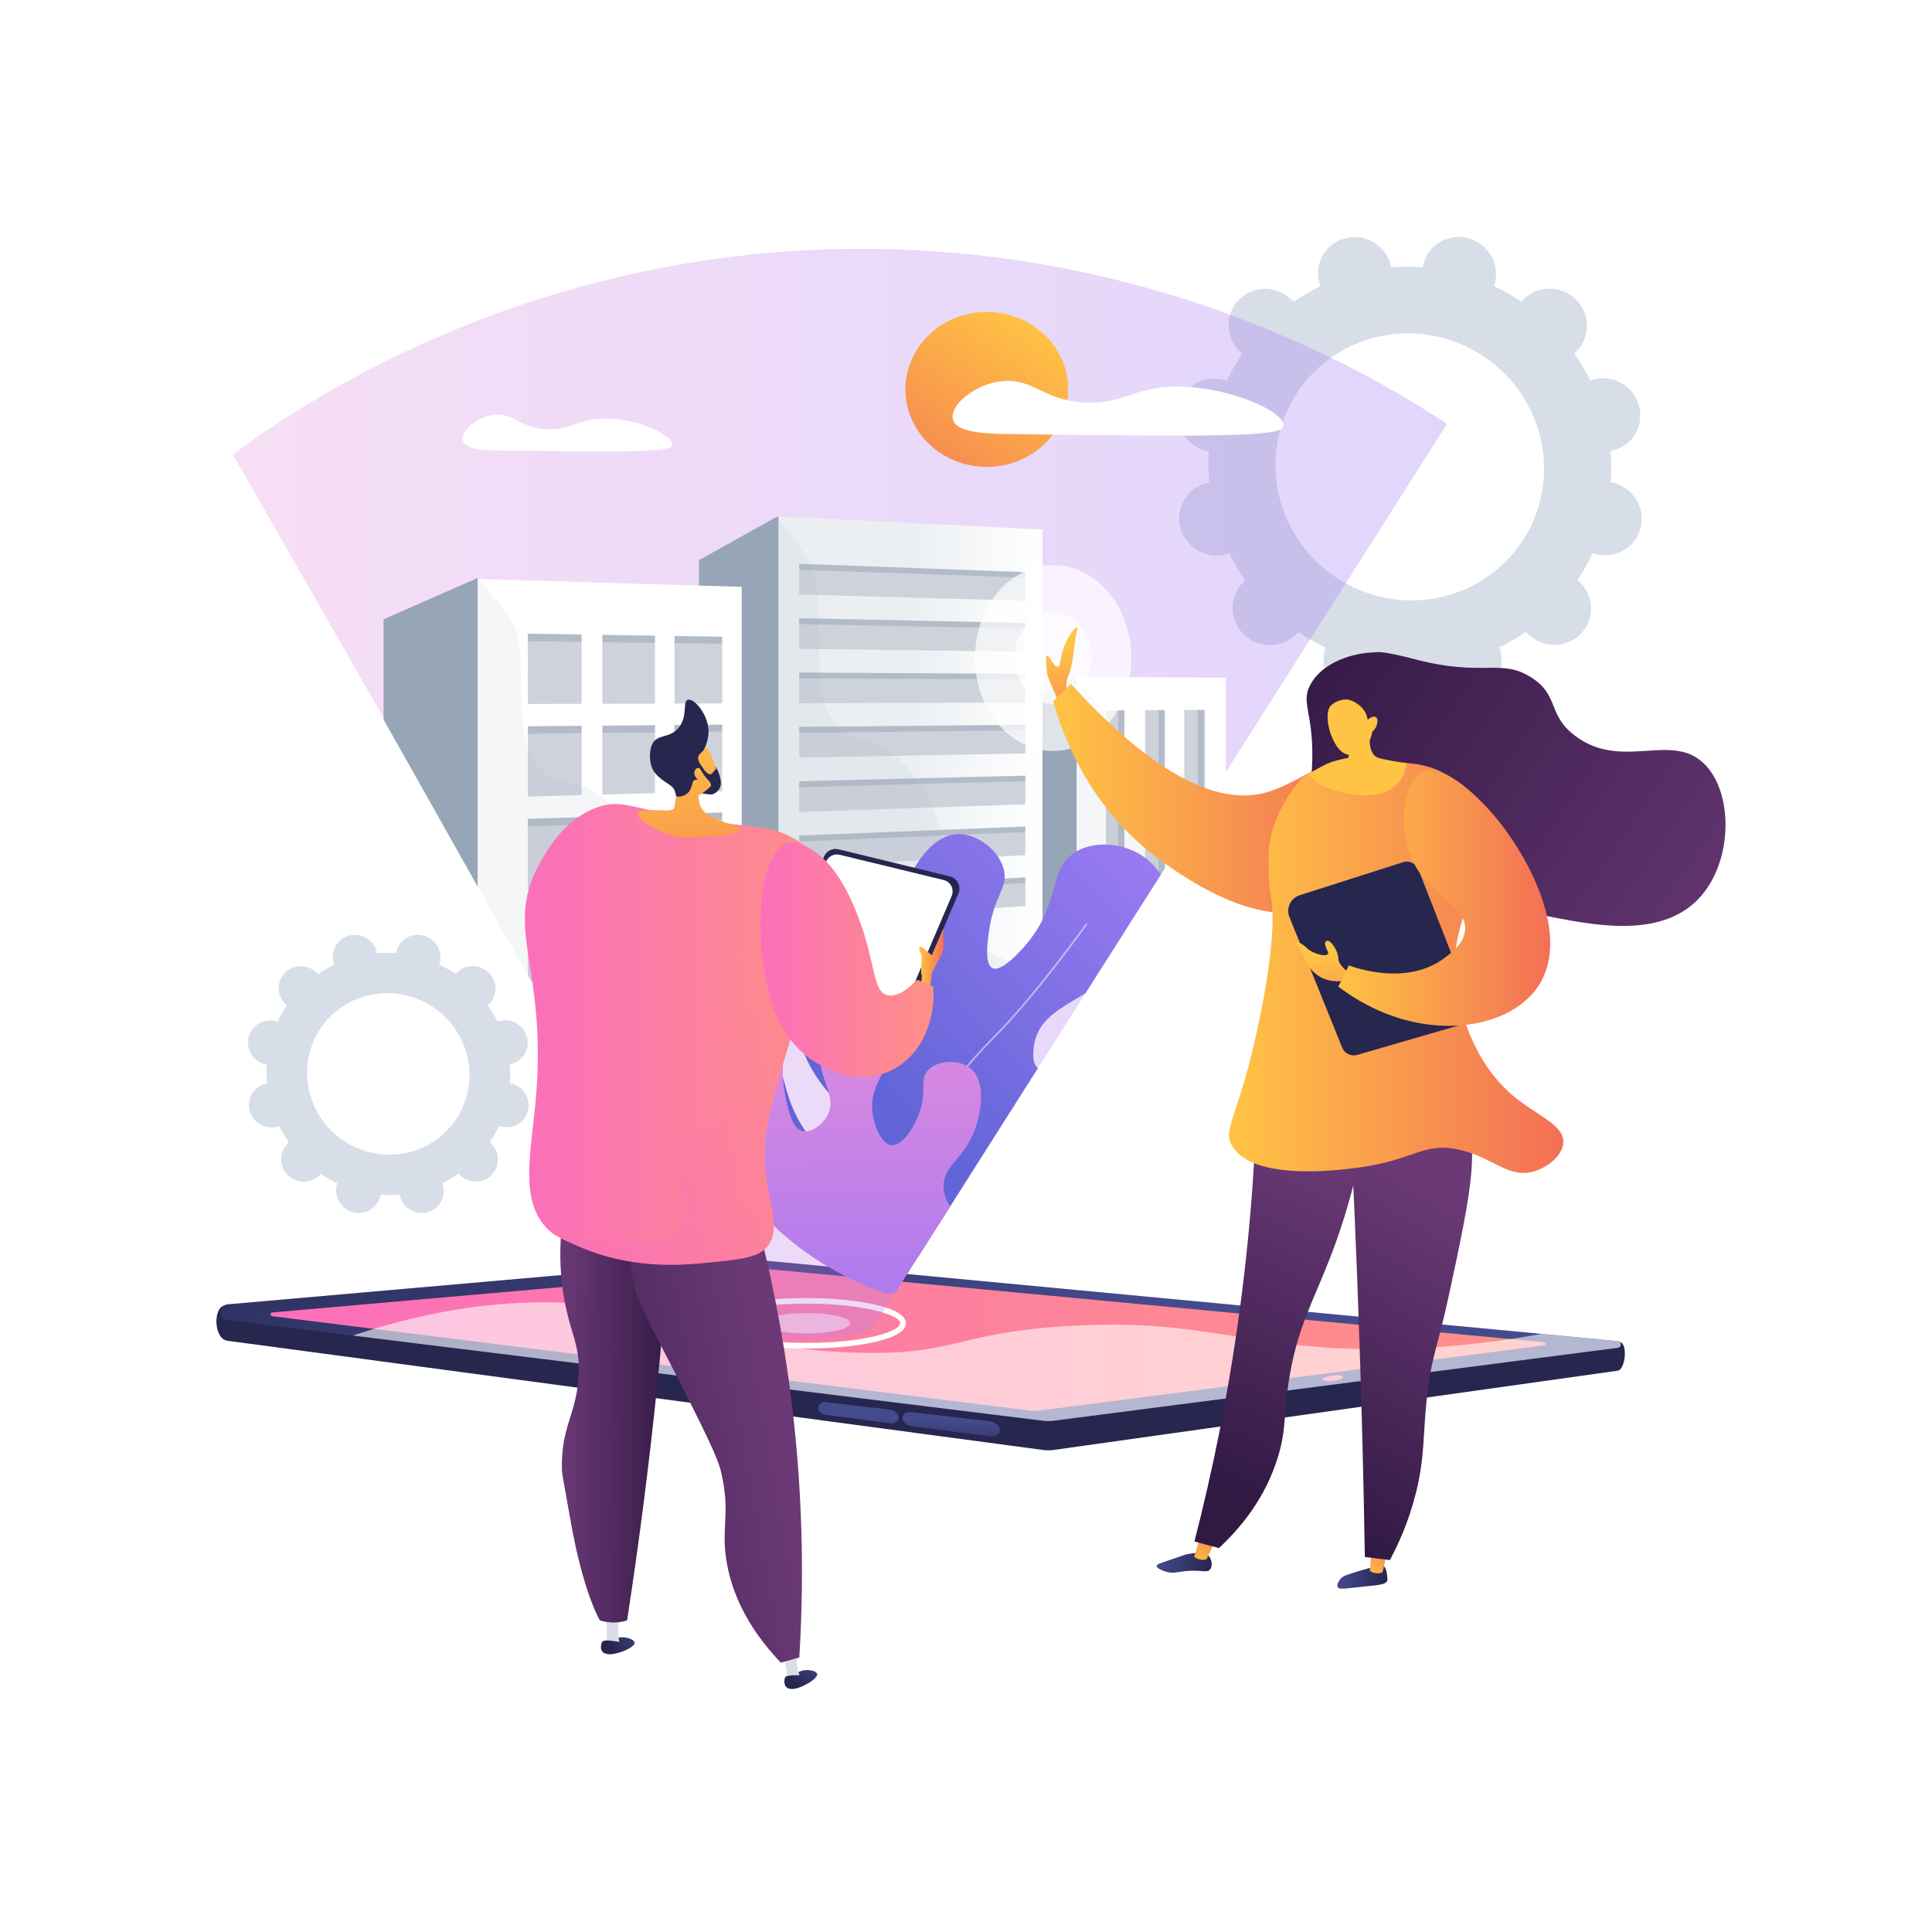 <svg xmlns="http://www.w3.org/2000/svg" xmlns:xlink="http://www.w3.org/1999/xlink" x="0px" y="0px" viewBox="0 0 3710 3710" style="enable-background:new 0 0 3710 3710;" xml:space="preserve"><g id="Background">	<g>		<g>			<rect style="fill:#FFFFFF;" width="3710" height="3710"></rect>		</g>	</g></g><g id="Illustration">	<g>		<g>			<path style="fill:#D8DEE8;" d="M2731.821,513.258c-20.272-1.576-40.394-1.575-60.221-0.016c-0.38-1.93-0.786-3.862-1.333-5.79    c-10.692-37.651-49.956-59.967-87.702-49.844c-37.745,10.123-59.676,48.852-48.985,86.503c0.558,1.967,1.24,3.868,1.949,5.749    c-18.004,8.633-35.284,18.646-51.696,29.954c-1.32-1.528-2.67-3.04-4.14-4.48c-28.13-27.545-73.101-27.507-100.443,0.085    c-27.343,27.592-26.703,72.29,1.426,99.836c1.442,1.412,2.953,2.701,4.479,3.968c-11.036,16.325-20.836,33.662-29.312,51.897    c-1.887-0.671-3.793-1.315-5.762-1.836c-38.034-10.06-76.659,12.323-86.273,49.991c-9.615,37.668,13.424,76.359,51.457,86.418    c1.97,0.521,3.942,0.902,5.912,1.251c-1.316,20.129-1.046,40.129,0.788,59.858c-1.938,0.35-3.875,0.728-5.81,1.246    c-37.743,10.123-59.676,48.852-48.985,86.503c10.691,37.65,49.956,59.967,87.699,49.843c1.973-0.528,3.875-1.18,5.759-1.861    c8.929,18.01,19.236,35.319,30.834,51.782c-1.52,1.291-3.024,2.614-4.452,4.055c-27.342,27.593-26.706,72.29,1.426,99.835    c28.132,27.546,73.1,27.507,100.445-0.084c1.399-1.413,2.677-2.899,3.932-4.397c16.574,11.186,34.151,21.157,52.612,29.825    c-0.649,1.868-1.272,3.753-1.77,5.704c-9.614,37.668,13.424,76.359,51.458,86.417c38.033,10.059,76.659-12.322,86.273-49.991    c0.499-1.952,0.856-3.907,1.182-5.859c20.271,1.576,40.393,1.575,60.221,0.017c0.38,1.93,0.786,3.861,1.334,5.79    c10.69,37.651,49.953,59.967,87.7,49.844c37.746-10.123,59.678-48.852,48.988-86.503c-0.56-1.968-1.242-3.868-1.953-5.75    c18.005-8.634,35.285-18.646,51.697-29.954c1.32,1.528,2.67,3.039,4.14,4.48c28.129,27.544,73.1,27.507,100.443-0.085    c27.343-27.593,26.704-72.291-1.426-99.836c-1.443-1.411-2.953-2.701-4.478-3.968c11.036-16.325,20.835-33.661,29.311-51.897    c1.887,0.671,3.793,1.315,5.763,1.836c38.033,10.059,76.659-12.323,86.273-49.992c9.615-37.668-13.424-76.359-51.457-86.418    c-1.97-0.52-3.942-0.903-5.912-1.252c1.316-20.129,1.047-40.129-0.788-59.857c1.938-0.351,3.875-0.729,5.81-1.248    c37.744-10.123,59.677-48.852,48.986-86.503c-10.691-37.651-49.956-59.967-87.7-49.844c-1.973,0.529-3.875,1.181-5.759,1.862    c-8.929-18.009-19.236-35.319-30.834-51.781c1.52-1.293,3.024-2.614,4.454-4.056c27.343-27.593,26.704-72.291-1.428-99.837    c-28.131-27.545-73.1-27.507-100.443,0.085c-1.401,1.413-2.679,2.898-3.934,4.397c-16.575-11.186-34.152-21.158-52.613-29.826    c0.649-1.867,1.271-3.751,1.77-5.703c9.615-37.669-13.424-76.359-51.457-86.418c-38.033-10.059-76.659,12.323-86.274,49.991    C2732.504,509.35,2732.147,511.306,2731.821,513.258z M2770.399,648.905c138.09,36.522,221.736,176.998,186.829,313.764    s-175.148,218.029-313.239,181.508c-138.091-36.522-221.737-176.998-186.83-313.764    C2492.068,693.647,2632.308,612.383,2770.399,648.905z"></path>		</g>		<g>			<path style="fill:#D8DEE8;" d="M760.542,1830.396c-12.261-0.953-24.431-0.952-36.423-0.01c-0.23-1.168-0.476-2.336-0.806-3.502    c-6.467-22.772-30.214-36.269-53.044-30.147c-22.829,6.122-36.093,29.546-29.627,52.318c0.337,1.19,0.75,2.34,1.179,3.477    c-10.889,5.221-21.341,11.277-31.267,18.117c-0.798-0.924-1.615-1.839-2.504-2.709c-17.013-16.66-44.212-16.637-60.75,0.051    c-16.538,16.688-16.151,43.723,0.862,60.382c0.872,0.854,1.786,1.634,2.709,2.4c-6.675,9.873-12.602,20.359-17.728,31.388    c-1.142-0.406-2.294-0.795-3.485-1.11c-23.004-6.084-46.365,7.453-52.18,30.236c-5.815,22.783,8.119,46.183,31.122,52.267    c1.191,0.315,2.384,0.546,3.575,0.757c-0.796,12.174-0.633,24.271,0.477,36.203c-1.172,0.211-2.344,0.44-3.514,0.754    c-22.828,6.123-36.093,29.546-29.627,52.318c6.466,22.772,30.214,36.27,53.042,30.146c1.193-0.319,2.344-0.713,3.483-1.125    c5.4,10.893,11.634,21.362,18.649,31.319c-0.919,0.781-1.829,1.581-2.693,2.453c-16.537,16.688-16.152,43.722,0.862,60.382    c17.014,16.66,44.212,16.637,60.751-0.051c0.846-0.855,1.619-1.754,2.378-2.659c10.024,6.766,20.655,12.796,31.821,18.039    c-0.392,1.129-0.769,2.27-1.07,3.45c-5.815,22.782,8.119,46.183,31.122,52.267c23.003,6.083,46.365-7.453,52.18-30.236    c0.302-1.18,0.518-2.363,0.715-3.544c12.261,0.954,24.43,0.952,36.423,0.01c0.23,1.167,0.476,2.335,0.807,3.502    c6.466,22.772,30.212,36.269,53.042,30.147c22.829-6.122,36.094-29.546,29.629-52.318c-0.339-1.19-0.751-2.34-1.181-3.478    c10.89-5.222,21.341-11.278,31.267-18.117c0.798,0.924,1.615,1.838,2.504,2.71c17.013,16.659,44.212,16.637,60.75-0.052    c16.538-16.689,16.151-43.723-0.862-60.383c-0.873-0.854-1.786-1.633-2.709-2.4c6.675-9.873,12.602-20.359,17.728-31.388    c1.141,0.406,2.294,0.795,3.486,1.11c23.003,6.084,46.365-7.453,52.18-30.236c5.815-22.782-8.119-46.183-31.122-52.267    c-1.192-0.315-2.384-0.546-3.576-0.757c0.796-12.174,0.633-24.271-0.477-36.203c1.172-0.212,2.344-0.441,3.514-0.755    c22.828-6.122,36.094-29.546,29.628-52.318c-6.466-22.772-30.215-36.269-53.042-30.147c-1.193,0.32-2.344,0.714-3.483,1.126    c-5.4-10.892-11.634-21.361-18.649-31.318c0.919-0.782,1.829-1.581,2.694-2.453c16.537-16.688,16.151-43.723-0.864-60.383    c-17.014-16.66-44.212-16.637-60.75,0.052c-0.847,0.855-1.62,1.753-2.379,2.659c-10.025-6.766-20.656-12.797-31.821-18.039    c0.393-1.129,0.769-2.269,1.07-3.449c5.815-22.783-8.119-46.184-31.122-52.267c-23.003-6.084-46.365,7.453-52.18,30.235    C760.955,1828.033,760.739,1829.215,760.542,1830.396z M783.875,1912.438c83.52,22.089,134.11,107.052,112.998,189.77    c-21.113,82.718-105.933,131.868-189.453,109.779c-83.52-22.089-134.11-107.052-112.998-189.77    C615.535,1939.499,700.355,1890.349,783.875,1912.438z"></path>		</g>		<g>			<g>									<linearGradient id="SVGID_1_" gradientUnits="userSpaceOnUse" x1="2511.821" y1="2322.156" x2="2514.359" y2="2487.102" gradientTransform="matrix(-1 0 0 1 4283.502 0)">					<stop offset="0" style="stop-color:#444B8C"></stop>					<stop offset="0.996" style="stop-color:#26264F"></stop>				</linearGradient>				<path style="fill:url(#SVGID_1_);" d="M3109.868,2577.101l-1674.192-115.615c-2.014-0.19-4.04-0.197-6.055-0.02l-997.046,45.169     c-23.85,2.168-22.766,64.618,4.305,68.026l1566.612,209.771c6.413,0.792,12.9,0.773,19.308-0.055l1083.984-152.314     C3121.251,2629.544,3126.536,2578.321,3109.868,2577.101z"></path>									<linearGradient id="SVGID_00000040562368744008418300000008681589219993646467_" gradientUnits="userSpaceOnUse" x1="2483.184" y1="2649.486" x2="2746.604" y2="1851.909" gradientTransform="matrix(-1 0 0 1 4283.502 0)">					<stop offset="0" style="stop-color:#444B8C"></stop>					<stop offset="0.996" style="stop-color:#26264F"></stop>				</linearGradient>				<path style="fill:url(#SVGID_00000040562368744008418300000008681589219993646467_);" d="M3106.563,2575.257l-1670.886-157.675     c-2.014-0.19-4.04-0.197-6.055-0.02l-992.207,87.11c-18.219,1.6-18.684,28.068-0.534,30.307l1566.612,193.326     c6.413,0.792,12.9,0.773,19.308-0.055l1083.984-140.091C3114.464,2587.168,3114.271,2575.985,3106.563,2575.257z"></path>									<linearGradient id="SVGID_00000069368067013774671030000005887393791973114013_" gradientUnits="userSpaceOnUse" x1="1315.453" y1="2573.173" x2="3763.804" y2="2573.173" gradientTransform="matrix(-1 0 0 1 4283.502 0)">					<stop offset="0" style="stop-color:#FF9085"></stop>					<stop offset="1" style="stop-color:#FB6FBB"></stop>				</linearGradient>				<path style="fill:url(#SVGID_00000069368067013774671030000005887393791973114013_);" d="M1986.928,2709.425     c2.318,0,4.658-0.15,6.957-0.448l971.553-125.561c3.541-0.458,3.451-5.614-0.103-5.949L1473.4,2436.969     c-0.333-0.032-0.669-0.048-1-0.048c-0.307,0-0.614,0.013-0.92,0.04l-948.423,83.266c-4.402,0.386-4.514,6.781-0.13,7.322     l1457.352,181.466C1982.477,2709.287,1984.713,2709.425,1986.928,2709.425z"></path>									<linearGradient id="SVGID_00000057829901512079994390000002135507055217534896_" gradientUnits="userSpaceOnUse" x1="2098.372" y1="2373.339" x2="2138.212" y2="2373.339" gradientTransform="matrix(-0.993 0.121 0.121 0.993 4375.789 34.927)">					<stop offset="0" style="stop-color:#FF9085"></stop>					<stop offset="1" style="stop-color:#FB6FBB"></stop>				</linearGradient>				<path style="fill:url(#SVGID_00000057829901512079994390000002135507055217534896_);" d="M2539.648,2649.022     c0.352,2.898,9.491,4.17,20.412,2.842c10.921-1.327,19.489-4.753,19.137-7.65c-0.352-2.898-9.491-4.17-20.413-2.842     C2547.863,2642.699,2539.295,2646.125,2539.648,2649.022z"></path>				<g>											<linearGradient id="SVGID_00000161621229438481481880000006041182916729139330_" gradientUnits="userSpaceOnUse" x1="2456.835" y1="2727.317" x2="2459.545" y2="2797.24" gradientTransform="matrix(-1 0 0 1 4283.502 0)">						<stop offset="0" style="stop-color:#444B8C"></stop>						<stop offset="0.996" style="stop-color:#26264F"></stop>					</linearGradient>					<path style="fill:url(#SVGID_00000161621229438481481880000006041182916729139330_);" d="M1749.578,2738.472l150.385,19.756      c10.987,1.444,19.983-3.927,19.983-12.01l0,0c0-8.083-8.996-15.686-19.983-16.97l-150.385-17.568      c-9.292-1.085-16.755,3.985-16.755,11.317l0,0C1732.823,2730.328,1740.286,2737.252,1749.578,2738.472z"></path>											<linearGradient id="SVGID_00000118385707350152216670000006639908518087660464_" gradientUnits="userSpaceOnUse" x1="2635.37" y1="2720.397" x2="2638.08" y2="2790.32" gradientTransform="matrix(-1 0 0 1 4283.502 0)">						<stop offset="0" style="stop-color:#444B8C"></stop>						<stop offset="0.996" style="stop-color:#26264F"></stop>					</linearGradient>					<path style="fill:url(#SVGID_00000118385707350152216670000006639908518087660464_);" d="M1585.31,2716.892l123.843,16.269      c8.977,1.179,16.321-3.775,16.321-11.076l0,0c0-7.301-7.344-14.078-16.321-15.127l-123.843-14.467      c-7.71-0.901-13.909,3.792-13.909,10.474l0,0C1571.4,2709.648,1577.599,2715.879,1585.31,2716.892z"></path>											<linearGradient id="SVGID_00000066489745861599963790000003038845528503880325_" gradientUnits="userSpaceOnUse" x1="2858.883" y1="2711.734" x2="2861.593" y2="2781.658" gradientTransform="matrix(-1 0 0 1 4283.502 0)">						<stop offset="0" style="stop-color:#444B8C"></stop>						<stop offset="0.996" style="stop-color:#26264F"></stop>					</linearGradient>					<path style="fill:url(#SVGID_00000066489745861599963790000003038845528503880325_);" d="M1377.75,2689.624l94.219,12.378      c6.763,0.888,12.29-3.519,12.29-9.851l0,0c0-6.332-5.526-12.111-12.29-12.901l-94.219-11.007      c-5.923-0.692-10.69,3.503-10.69,9.364l0,0C1367.06,2683.469,1371.827,2688.846,1377.75,2689.624z"></path>				</g>				<path style="opacity:0.6;fill:#FFFFFF;" d="M1203.376,2514.86c145.596,25.921,242.293,78.703,451.23,82.928     c180.992,3.661,182.334-38.045,392.691-51.22c275.587-17.26,347.418,49.677,629.282,43.904     c73.499-1.505,169.703-8.14,283.527-29.034l146.456,13.821c7.708,0.728,7.901,11.91,0.222,12.903l-1083.984,140.091     c-6.408,0.828-12.895,0.847-19.308,0.055l-1326.01-163.635C905.01,2488.807,1079.231,2492.757,1203.376,2514.86z"></path>			</g>			<g>				<g>					<path style="fill:#FFFFFF;" d="M1548.479,2589.51c-49.984,0-97.04-4.527-132.49-12.748      c-38.85-9.009-58.551-21.02-58.551-35.696c0-14.677,19.701-26.687,58.551-35.696c35.45-8.221,82.505-12.748,132.49-12.748      c49.988,0,97.039,4.527,132.493,12.748c38.85,9.009,58.551,21.02,58.551,35.696c0,14.676-19.701,26.687-58.551,35.696      C1645.518,2584.982,1598.467,2589.51,1548.479,2589.51z M1548.479,2503.411c-111.679,0-180.251,21.931-180.251,37.654      c0,15.723,68.572,37.654,180.251,37.654c111.679,0,180.254-21.931,180.254-37.654      C1728.733,2525.342,1660.158,2503.411,1548.479,2503.411z"></path>					<ellipse style="opacity:0.6;fill:#FFFFFF;" cx="1548.48" cy="2541.065" rx="84.385" ry="19.567"></ellipse>											<linearGradient id="SVGID_00000112609313285880191220000011601734897444744587_" gradientUnits="userSpaceOnUse" x1="447.136" y1="1525.091" x2="2778.595" y2="1525.091">						<stop offset="0.004" style="stop-color:#E38DDD"></stop>						<stop offset="1" style="stop-color:#9571F6"></stop>					</linearGradient>					<path style="opacity:0.29;fill:url(#SVGID_00000112609313285880191220000011601734897444744587_);" d="M2778.595,813.93      L1742.199,2446.439l-9.468,14.894l-12.569,19.819l-22.039,34.712l-16.004,25.185c0,16.792-58.907,30.434-132.938,31.281      c-2.387,0.041-4.777,0.041-7.207,0.041c-77.425,0-140.143-14.007-140.143-31.323l-14.664-25.631l-29.37-51.301l-10.012-17.517      l-12.569-21.957l-61.673-107.808l-106.249-185.629l-119.7-209.198l-11.939-20.909l-132.269-231.197l-84.086-146.922      L447.136,872.578c86.139-63.571,287.159-201.208,580.183-295.899c43.531-14.088,89.071-27.205,136.624-38.991      c10.977-2.745,22.08-5.408,33.309-7.992c8.42-1.937,16.883-3.835,25.39-5.65c6.702-1.494,13.49-2.907,20.277-4.32      c0.041,0,0.041,0,0.084,0c101.348-20.907,210.698-35.398,327.38-40.16c14.034-0.605,28.196-1.05,42.482-1.332      c222.807-4.521,421.271,27.608,589.988,74.671c5.698,1.533,11.354,3.148,16.927,4.764c1.633,0.483,3.267,0.928,4.861,1.411      c17.972,5.207,35.612,10.617,52.872,16.145c47.217,15.097,91.753,31.2,133.482,47.749      C2587.045,692.762,2713.111,770.582,2778.595,813.93z"></path>				</g>			</g>		</g>					<linearGradient id="SVGID_00000130639922239258187550000008664336188991366077_" gradientUnits="userSpaceOnUse" x1="1985.637" y1="612.74" x2="1705.034" y2="1030.525">			<stop offset="0" style="stop-color:#FFC444"></stop>			<stop offset="0.996" style="stop-color:#F36F56"></stop>		</linearGradient>					<ellipse style="fill:url(#SVGID_00000130639922239258187550000008664336188991366077_);" cx="1894.964" cy="747.741" rx="156.292" ry="148.799"></ellipse>		<path style="fill:#FFFFFF;" d="M2463.682,820.789c-9.265,19.254-180.565,17.083-523.161,12.74   c-36.043-0.457-86.147-1.416-104.02-17.518c-27.7-24.956,28.904-80.085,91.783-84.405c57.64-3.96,76.323,37.815,156.031,41.406   c68.976,3.108,90.185-26.588,162.15-30.258C2352.353,737.354,2477.081,792.945,2463.682,820.789z"></path>		<path style="fill:#FFFFFF;" d="M1290.251,856.33c-5.867,12.949-114.33,11.489-331.254,8.568   c-22.822-0.307-54.546-0.952-65.863-11.781c-17.539-16.783,18.301-53.857,58.115-56.762c36.496-2.663,48.326,25.431,98.795,27.846   c43.674,2.09,57.103-17.881,102.67-20.349C1219.76,800.22,1298.736,837.605,1290.251,856.33z"></path>		<g>			<defs>				<path id="SVGID_00000177450008788292206180000012422073795845261997_" d="M608.001,1153.708l781.981,1387.357l330.181-59.914     l839.26-1321.985c0,0-457.395-227.387-866.422-231.424C1283.973,923.706,608.001,1153.708,608.001,1153.708z"></path>			</defs>			<clipPath id="SVGID_00000002368058789488407130000017370142038968474507_">				<use xlink:href="#SVGID_00000177450008788292206180000012422073795845261997_" style="overflow:visible;"></use>			</clipPath>			<g style="clip-path:url(#SVGID_00000002368058789488407130000017370142038968474507_);">				<g>					<polygon style="fill:#97A6B7;" points="2067.568,1300.454 2067.568,1885.847 1952.54,1877.62 1952.54,1356.441       2054.277,1305.414 2064.607,1301.059      "></polygon>					<polygon style="fill:#FFFFFF;" points="2353.964,1301.292 2353.964,1860.224 2067.568,1885.847 2067.568,1299.877      "></polygon>					<polygon style="fill:#CED3DB;" points="2159.121,1839.539 2123.908,1842.642 2123.908,1364.269 2159.121,1364.048      "></polygon>					<polygon style="fill:#CED3DB;" points="2236.589,1833.084 2199.029,1836.227 2199.029,1363.838 2236.589,1363.643      "></polygon>					<polygon style="fill:#CED3DB;" points="2311.709,1826.907 2274.149,1829.983 2274.149,1363.461 2311.709,1363.235      "></polygon>					<polygon style="opacity:0.5;fill:#97A6B7;" points="2159.121,1839.539 2147.384,1840.569 2147.384,1364.121 2159.121,1364.048            "></polygon>					<polygon style="opacity:0.5;fill:#97A6B7;" points="2236.589,1833.084 2224.851,1834.086 2224.851,1363.706 2236.589,1363.643            "></polygon>					<polygon style="opacity:0.5;fill:#97A6B7;" points="2314.056,1826.787 2299.971,1827.762 2299.971,1363.29 2314.056,1363.235            "></polygon>					<path style="opacity:0.1;fill:#97A6B7;" d="M1875.073,2022.029c0,0.018,0,0.018,0,0.018      C1875.073,2022.029,1875.073,2022.029,1875.073,2022.029z"></path>					<path style="opacity:0.1;fill:#97A6B7;" d="M2353.964,1860.19v0.033l-289.489,25.616l-111.935-8.219v-60.619      c51.645-70.917,35.757-97.718,46.875-148.118c10.818-49.029-11.572-304.188,55.34-363.464c2.389-2.144,5.127-4.004,7.752-5.584      c0.368,0.404,0.855,0.81,1.223,1.214c0.416,0.457,0.891,0.914,1.307,1.371c34.152,37.542,49.702,55.324,57.057,74.203      c7.149,18.35,6.632,37.817,7.79,77.356c1.44,48.603,1.15,90.928,17.244,119.423c3.361,5.993,7.453,11.345,12.434,16.015      c9.646,9.072,22.604,15.527,40.056,18.838c1.928,0.375,3.901,0.712,5.933,0.996c6.76,0.956,13.428,2.629,19.976,4.935      c4.094,1.427,8.139,3.11,12.116,5.049c13.317,6.411,25.977,15.448,37.554,26.581c9.748,9.364,18.737,20.204,26.752,32.193      c3.652,5.474,7.109,11.187,10.34,17.126c0.501,0.91,0.988,1.821,1.474,2.749c17.985,34.13,28.936,75.122,28.002,117.655      C2341.358,1834.063,2346.2,1848.555,2353.964,1860.19z"></path>				</g>				<path style="opacity:0.1;fill:#97A6B7;" d="M1267.068,1975.056c0,0.02,0,0.02,0,0.02     C1267.068,1975.056,1267.068,1975.056,1267.068,1975.056z"></path>				<g>											<linearGradient id="SVGID_00000000933375225367044480000008572017106065549757_" gradientUnits="userSpaceOnUse" x1="1494.776" y1="1464.1" x2="2001.838" y2="1464.1">						<stop offset="0.494" style="stop-color:#EBEFF2"></stop>						<stop offset="1" style="stop-color:#FFFFFF"></stop>					</linearGradient>					<polygon style="fill:url(#SVGID_00000000933375225367044480000008572017106065549757_);" points="2001.838,1016.918       2001.838,1891.295 1494.776,1936.73 1494.776,991.47      "></polygon>					<polygon style="fill:#CED3DB;" points="1968.973,1153.708 1534.684,1141.56 1534.684,1082.722 1968.973,1098.637      "></polygon>					<polygon style="fill:#CED3DB;" points="1968.973,1251.415 1534.684,1245.949 1534.684,1187.111 1968.973,1196.344      "></polygon>					<polygon style="fill:#CED3DB;" points="1968.973,1349.122 1534.684,1350.339 1534.684,1291.501 1968.973,1294.051      "></polygon>					<polygon style="fill:#CED3DB;" points="1968.973,1446.829 1534.684,1454.729 1534.684,1395.891 1968.973,1391.758      "></polygon>					<polygon style="fill:#CED3DB;" points="1968.973,1544.536 1534.684,1559.119 1534.684,1500.281 1968.973,1489.464      "></polygon>					<polygon style="fill:#CED3DB;" points="1968.973,1642.243 1534.684,1663.509 1534.684,1604.671 1968.973,1587.171      "></polygon>					<polygon style="fill:#CED3DB;" points="1968.973,1739.949 1534.684,1767.899 1534.684,1709.061 1968.973,1684.878      "></polygon>					<polygon style="fill:#97A6B7;" points="1494.776,991.47 1494.776,1936.73 1342.188,1920.949 1342.188,1075.622       1489.069,993.822 1493.467,991.786      "></polygon>					<polygon style="opacity:0.5;fill:#97A6B7;" points="1968.973,1109.296 1534.684,1094.11 1534.684,1082.722 1968.973,1098.637            "></polygon>					<polygon style="opacity:0.5;fill:#97A6B7;" points="1968.973,1207.003 1534.684,1198.5 1534.684,1187.111 1968.973,1196.344            "></polygon>					<polygon style="opacity:0.5;fill:#97A6B7;" points="1968.973,1304.71 1534.684,1302.889 1534.684,1291.501 1968.973,1294.051            "></polygon>					<polygon style="opacity:0.5;fill:#97A6B7;" points="1968.973,1402.417 1534.684,1407.279 1534.684,1395.891 1968.973,1391.758            "></polygon>					<polygon style="opacity:0.5;fill:#97A6B7;" points="1968.973,1500.123 1534.684,1511.669 1534.684,1500.281 1968.973,1489.464            "></polygon>					<polygon style="opacity:0.5;fill:#97A6B7;" points="1968.973,1597.83 1534.684,1616.059 1534.684,1604.671 1968.973,1587.171            "></polygon>					<polygon style="opacity:0.5;fill:#97A6B7;" points="1968.973,1695.537 1534.684,1720.449 1534.684,1709.061 1968.973,1684.878            "></polygon>					<path style="opacity:0.1;fill:#97A6B7;" d="M1988.012,1892.693l-494.634,44.034l-151.189-15.778v-187.202      c4.695-12.023,11.895-23.453,18.872-34.015c64.483-97.697,43.251-135.315,56.677-204.833      c13.2-68.359-15.843-434.497,70.771-501.078c1.126-0.861,2.157-1.666,3.32-2.429c0.095,0.12,0.144,0.258,0.239,0.377      c0.21,0.278,0.396,0.536,0.587,0.794c33.541,43.928,52.325,69.058,63.059,90.941c1.926,3.91,3.583,7.734,5.003,11.527      c5.486,14.417,7.813,28.656,9.023,47.517c0.783,12.576,1.097,27.214,1.488,45.345c0.075,3.626,0.167,7.403,0.26,11.331      c0.055,2.266,0.111,4.589,0.167,6.949c0.354,13.823,0.614,27.265,0.986,40.255c0.447,15.82,1.061,30.978,2.158,45.307      c0.298,3.832,0.632,7.606,1.004,11.324c1.729,17.15,4.366,32.952,8.579,47.135c5.244,17.793,12.938,32.963,24.371,44.982      c3.864,4.09,8.164,7.796,12.954,11.117c10.711,7.455,23.792,12.931,39.796,16.183c20.09,4.068,39.558,14.136,57.594,28.876      c14.34,11.694,27.771,26.352,39.915,43.312c2.497,3.496,4.958,7.119,7.346,10.814c8.94,13.819,17.053,28.906,24.152,45.011      c6.058,13.717,11.376,28.183,15.853,43.188c1.075,3.563,2.08,7.164,3.05,10.802c3.896,14.594,6.991,29.682,9.169,45.072      c2.038,14.242,3.315,28.752,3.712,43.432c0.104,3.611,0.155,7.242,0.155,10.895c0,2.235-0.017,4.471-0.069,6.728      c-0.276,14.446,1.363,27.155,4.518,38.416C1851.768,1837.979,1968.932,1835.74,1988.012,1892.693z"></path>				</g>				<g>					<polygon style="fill:#97A6B7;" points="917.29,1109.79 917.29,1981.769 736.532,1970.466 736.532,1189.212      "></polygon>					<polygon style="fill:#FFFFFF;" points="1424.351,1126.957 1424.351,1936.93 917.29,1981.769 917.29,1111.861      "></polygon>					<g>						<polygon style="fill:#CED3DB;" points="1116.828,1218.522 1116.828,1351.517 1013.537,1351.813 1013.537,1216.908       "></polygon>						<polygon style="fill:#CED3DB;" points="1257.678,1220.749 1257.678,1351.158 1156.735,1351.432 1156.735,1219.144       "></polygon>						<polygon style="fill:#CED3DB;" points="1386.791,1222.779 1386.791,1350.75 1295.238,1351.046 1295.238,1221.311       "></polygon>						<polygon style="fill:#CED3DB;" points="1116.828,1393.834 1116.828,1526.829 1013.537,1529.644 1013.537,1394.738       "></polygon>						<polygon style="fill:#CED3DB;" points="1257.678,1392.652 1257.678,1523.062 1156.735,1525.812 1156.735,1393.524       "></polygon>						<polygon style="fill:#CED3DB;" points="1386.791,1391.469 1386.791,1519.441 1295.238,1522.061 1295.238,1392.325       "></polygon>						<polygon style="fill:#CED3DB;" points="1116.828,1569.146 1116.828,1702.141 1013.537,1707.474 1013.537,1572.568       "></polygon>						<polygon style="fill:#CED3DB;" points="1257.678,1564.556 1257.678,1694.965 1156.735,1700.192 1156.735,1567.903       "></polygon>						<polygon style="fill:#CED3DB;" points="1386.791,1560.159 1386.791,1688.131 1295.238,1693.076 1295.238,1563.34       "></polygon>						<polygon style="fill:#CED3DB;" points="1116.828,1744.458 1116.828,1877.453 1013.537,1885.304 1013.537,1750.398       "></polygon>						<polygon style="fill:#CED3DB;" points="1257.678,1736.459 1257.678,1866.869 1156.735,1874.571 1156.735,1742.283       "></polygon>						<polygon style="fill:#CED3DB;" points="1386.791,1728.849 1386.791,1856.821 1295.238,1864.091 1295.238,1734.355       "></polygon>					</g>					<path style="opacity:0.1;fill:#97A6B7;" d="M1426.699,1923.489v13.442l-508.989,44.838l-178.831-11.302v-132.207      c11.737-28.971,27.203-57.258,44.627-80.843c66.042-89.452,44.762-123.437,58.515-186.773      c13.703-63.104-16.756-403.54,76.305-458.813c84.931,97.379,79.127,93.182,82.044,194.295      c1.556,54.048,1.46,101.846,15.326,137.123c11.986,30.548,34.399,51.49,77.048,58.678c8.901,1.506,17.676,4.02,26.257,7.458      c27.263,10.866,52.714,30.977,74.14,57.312c27.984,34.333,49.299,79.349,59.184,128.568      c2.717,13.442,4.575,27.236,5.473,41.217c0.306,4.646,0.51,9.337,0.592,14.035c0.082,4.085,0.082,8.175,0,12.271      c-0.041,1.445-0.041,2.868,0,4.268c0.387,35.423,15.45,58.806,36.53,75.978c8.892,7.243,18.384,13.369,28.77,18.833      C1364.869,1883.529,1414.961,1894.596,1426.699,1923.489z"></path>					<g>						<polygon style="opacity:0.5;fill:#97A6B7;" points="1013.537,1216.908 1116.828,1218.522 1116.828,1232.628        1013.537,1231.216       "></polygon>						<polygon style="opacity:0.5;fill:#97A6B7;" points="1013.537,1394.738 1116.828,1393.834 1116.828,1407.94 1013.537,1409.046              "></polygon>						<polygon style="opacity:0.5;fill:#97A6B7;" points="1013.537,1572.568 1116.828,1569.146 1116.828,1583.251        1013.537,1586.876       "></polygon>						<polygon style="opacity:0.5;fill:#97A6B7;" points="1013.537,1750.398 1116.828,1744.458 1116.828,1758.563        1013.537,1764.706       "></polygon>						<polygon style="opacity:0.5;fill:#97A6B7;" points="1156.735,1219.144 1257.678,1220.749 1257.678,1234.58 1156.735,1233.174              "></polygon>						<polygon style="opacity:0.5;fill:#97A6B7;" points="1156.735,1393.524 1257.678,1392.652 1257.678,1406.483        1156.735,1407.554       "></polygon>						<polygon style="opacity:0.5;fill:#97A6B7;" points="1156.735,1567.903 1257.678,1564.556 1257.678,1578.387        1156.735,1581.934       "></polygon>						<polygon style="opacity:0.5;fill:#97A6B7;" points="1156.735,1742.283 1257.678,1736.459 1257.678,1750.291        1156.735,1756.314       "></polygon>						<polygon style="opacity:0.5;fill:#97A6B7;" points="1386.791,1222.779 1386.791,1236.351 1295.238,1235.07 1295.238,1221.311              "></polygon>						<polygon style="opacity:0.5;fill:#97A6B7;" points="1386.791,1391.469 1386.791,1405.042 1295.238,1406.085        1295.238,1392.325       "></polygon>						<polygon style="opacity:0.5;fill:#97A6B7;" points="1386.791,1560.159 1386.791,1573.732 1295.238,1577.1 1295.238,1563.34              "></polygon>						<polygon style="opacity:0.5;fill:#97A6B7;" points="1386.791,1728.849 1386.791,1742.422 1295.238,1748.115        1295.238,1734.355       "></polygon>					</g>				</g>			</g>			<g style="clip-path:url(#SVGID_00000002368058789488407130000017370142038968474507_);">				<g>											<linearGradient id="SVGID_00000183970623056962624070000015301867698281842818_" gradientUnits="userSpaceOnUse" x1="2711.735" y1="1682.643" x2="2294.698" y2="2478.416" gradientTransform="matrix(0.948 0.319 -0.319 0.948 358.386 -905.271)">						<stop offset="0" style="stop-color:#AA80F9"></stop>						<stop offset="0.996" style="stop-color:#6165D7"></stop>					</linearGradient>					<path style="fill:url(#SVGID_00000183970623056962624070000015301867698281842818_);" d="M1626.517,2381.358      c-44.862-19.167-99.521-51.82-143.669-107.869c-47.766-60.642-99.838-169.759-61.573-214.597      c14.286-16.74,42.24-25.783,61.38-17.585c28.275,12.112,18.075,53.616,53.763,114.503c6.595,11.253,40.695,69.43,69.422,63.36      c14.282-3.018,24.359-21.306,27.398-36.766c8.885-45.203-41.734-69.638-76.777-133.602      c-35.528-64.851-50.58-162.187-7.176-209.963c24.943-27.456,70.814-40.331,92.937-24.929      c9.454,6.582,13.216,17.386,21.906,96.852c7.131,65.223,7.406,83.628,22.446,94.646c15.481,11.341,44.758,13.5,60.749-0.132      c41.646-35.502-51.558-139.975-20.141-267.977c14.079-57.362,56.992-134.96,113.471-135.683      c38.181-0.488,80.676,34.18,87.721,71.428c6.351,33.578-20.06,48.346-29.315,115.862c-2.808,20.488-8.588,62.649,6.653,70.091      c17.892,8.737,55.829-34.734,64.808-45.408c67.6-80.363,41.853-142.05,91.336-175.453      c38.585-26.047,101.61-20.516,141.825,12.732c35.189,29.094,53.952,80.269,42.057,122.759      c-12.102,43.231-62.075,73.505-162.021,134.053c-47.396,28.713-83.487,46.744-95.372,87.136      c-5.794,19.691-7.287,49.628,5.796,56.811c28.875,15.853,85.642-102.801,164.905-97.402      c40.571,2.763,80.427,37.577,89.475,78.03c11.086,49.565-25.261,102.298-66.921,122.439      c-54.355,26.279-86.043-18.256-177.44-1.137c-40.546,7.594-107.832,30.129-111.273,66.331      c-1.498,15.762,9.001,35.225,25.168,42.789c36.237,16.955,69.457-40.602,139.161-47.362      c50.219-4.87,109.851,17.551,115.903,46.985c8.544,41.554-89.871,96.249-139.811,118.245      C1972.938,2407.137,1837.111,2450.379,1626.517,2381.358z"></path>					<path style="opacity:0.5;fill:#FFFFFF;" d="M1653.875,2368.531c28.66-105.319,167.846-292.65,251.075-375.345      c81.442-80.917,179.826-219.178,180.809-220.566l2.726,1.934c-0.987,1.389-99.538,139.884-181.18,221.002      c-82.971,82.438-221.691,269.059-250.207,373.85L1653.875,2368.531z"></path>				</g>									<linearGradient id="SVGID_00000075859996574888255420000012112995919281077433_" gradientUnits="userSpaceOnUse" x1="1207.387" y1="813.902" x2="658.582" y2="1471.805" gradientTransform="matrix(0.763 -0.647 0.647 0.763 232.141 2061.955)">					<stop offset="0.004" style="stop-color:#E38DDD"></stop>					<stop offset="1" style="stop-color:#9571F6"></stop>				</linearGradient>				<path style="fill:url(#SVGID_00000075859996574888255420000012112995919281077433_);" d="M1759.014,2500.903     c-69.718-17.305-184.707-57.691-284.129-157.868c-40.967-41.278-120.982-121.9-131.317-241.206     c-5.151-59.464,4.13-161.737,55.298-177.892c32.924-10.395,80.874,15.598,99.022,50.893     c18.299,35.588-4.492,59.647,10.924,133.3c5.704,27.254,12.719,58.977,32.103,63.822c16.188,4.047,38.173-11.361,48.203-30.524     c20.717-39.584-22.486-70.533-12.259-127.679c7.272-40.636,39.746-84.373,71.135-82.757     c27.254,1.404,52.86,36.957,58.292,70.524c8.698,53.75-38.617,75.938-30.734,136.078c3.497,26.68,17.676,59.437,36.147,61.479     c21.047,2.327,45.096-35.51,55.024-66.23c13.108-40.558-1.326-59.648,14.934-77.363c18.137-19.759,59.903-21.946,82.005-3.927     c30.955,25.239,21.599,88.7,4.402,127.408c-22.017,49.553-58.638,62.479-56.017,102.453     c0.962,14.671,7.313,34.562,20.355,38.843c18.607,6.106,43.278-22.038,59.659-40.725c39.868-45.479,38.4-72.677,61.565-78.5     c23.454-5.896,55.302,14.357,64.497,39.711c5.11,14.091,7.236,40.825-43.17,101.434     C1939.669,2384.6,1874.369,2448.768,1759.014,2500.903z"></path>			</g>		</g>		<g>			<ellipse style="opacity:0.7;fill:#FFFFFF;" cx="2022.335" cy="1263.568" rx="150.133" ry="178.432"></ellipse>			<ellipse style="opacity:0.7;fill:#FFFFFF;" cx="2022.335" cy="1263.568" rx="74.165" ry="88.145"></ellipse>		</g>		<g>			<g>									<linearGradient id="SVGID_00000183221772443664304200000014217615810522348444_" gradientUnits="userSpaceOnUse" x1="6808.099" y1="3915.013" x2="6860.831" y2="3961.918" gradientTransform="matrix(-0.99 -0.14 -0.14 0.99 8522.924 206.938)">					<stop offset="0" style="stop-color:#444B8C"></stop>					<stop offset="0.996" style="stop-color:#26264F"></stop>				</linearGradient>				<path style="fill:url(#SVGID_00000183221772443664304200000014217615810522348444_);" d="M1218.615,3154.308     c-1.501-8.266-28.196-15.749-41.415-4.676c-6.564,5.498-11.084,16.642-7.286,21.676c1.382,1.83-4.277,5.051,1.145,5.115     C1189.042,3176.631,1220.108,3162.523,1218.615,3154.308z"></path>				<path style="fill:#D8DEE8;" d="M1189.423,3154.352l-27.694,1.381c9.594-17.443-1.941-64.887-1.941-64.887l29.904,0.878     c0,0-0.736,13.774-2.559,34.234C1186.509,3132.962,1187.659,3143.513,1189.423,3154.352z"></path>									<linearGradient id="SVGID_00000124857861094839426660000018122350111053455790_" gradientUnits="userSpaceOnUse" x1="6813.401" y1="3909.055" x2="6866.131" y2="3955.959" gradientTransform="matrix(-0.99 -0.14 -0.14 0.99 8522.924 206.938)">					<stop offset="0" style="stop-color:#444B8C"></stop>					<stop offset="0.996" style="stop-color:#26264F"></stop>				</linearGradient>				<path style="fill:url(#SVGID_00000124857861094839426660000018122350111053455790_);" d="M1193.068,3153.935     c0,0-33.054-7.616-36.629-1.06c-3.577,6.558-6.352,24.113,14.62,23.547C1192.031,3175.856,1194.931,3159.495,1193.068,3153.935z     "></path>									<linearGradient id="SVGID_00000183932498893348326470000003733866354401521283_" gradientUnits="userSpaceOnUse" x1="6839.568" y1="3188.569" x2="6892.302" y2="3235.475" gradientTransform="matrix(-1 0 0 1 8420.081 0)">					<stop offset="0" style="stop-color:#444B8C"></stop>					<stop offset="0.996" style="stop-color:#26264F"></stop>				</linearGradient>				<path style="fill:url(#SVGID_00000183932498893348326470000003733866354401521283_);" d="M1569.172,3214.268     c-2.643-7.974-30.124-11.647-41.663,1.166c-5.728,6.361-8.645,18.029-4.18,22.48c1.624,1.621-3.527,5.602,1.85,4.906     C1543.014,3240.511,1571.799,3222.191,1569.172,3214.268z"></path>				<path style="fill:#D8DEE8;" d="M1536.697,3221.949l-27.208,5.339c6.993-18.639-11.231-63.937-11.231-63.937l29.721-3.422     c0,0,1.248,13.738,2.378,34.247C1530.746,3201.198,1533.397,3211.475,1536.697,3221.949z"></path>									<linearGradient id="SVGID_00000073696697778753793770000007292589789847468687_" gradientUnits="userSpaceOnUse" x1="6844.87" y1="3182.61" x2="6897.602" y2="3229.516" gradientTransform="matrix(-1 0 0 1 8420.081 0)">					<stop offset="0" style="stop-color:#444B8C"></stop>					<stop offset="0.996" style="stop-color:#26264F"></stop>				</linearGradient>				<path style="fill:url(#SVGID_00000073696697778753793770000007292589789847468687_);" d="M1543.825,3217.473     c0,0-33.796-2.914-36.418,4.08c-2.622,6.991-2.914,24.763,17.772,21.267C1545.865,3239.325,1546.448,3222.717,1543.825,3217.473     z"></path>									<linearGradient id="SVGID_00000145753909448453981870000006957439838945627271_" gradientUnits="userSpaceOnUse" x1="4517.151" y1="2680.981" x2="4735.046" y2="2680.981" gradientTransform="matrix(-1 0 0 1 5811.002 0)">					<stop offset="0" style="stop-color:#311944"></stop>					<stop offset="1" style="stop-color:#6B3976"></stop>				</linearGradient>				<path style="fill:url(#SVGID_00000145753909448453981870000006957439838945627271_);" d="M1293.85,2264.242     c-7.412,126.708-17.788,258.469-31.765,394.827c-16.192,157.971-35.864,308.91-57.923,452.364c-27.191,9.324-52.319,0-52.319,0     s-31.792-52.073-56.055-190.469c-15.567-88.801-16.641-87.681-16.816-103.171c-0.88-78.152,26.537-100.777,31.764-170.629     c4.836-64.628-15.736-83.984-28.028-156.74c-9.451-55.947-12.995-137.479,16.816-244.039     C1164.301,2252.337,1229.075,2258.29,1293.85,2264.242z"></path>									<linearGradient id="SVGID_00000107553536342160032290000012150270297613501315_" gradientUnits="userSpaceOnUse" x1="4517.151" y1="2680.981" x2="4717.299" y2="2680.981" gradientTransform="matrix(-1 0 0 1 5811.002 0)">					<stop offset="0" style="stop-color:#311944"></stop>					<stop offset="1" style="stop-color:#6B3976"></stop>				</linearGradient>				<path style="opacity:0.3;fill:url(#SVGID_00000107553536342160032290000012150270297613501315_);" d="M1293.85,2264.242     c-7.411,126.708-17.788,258.469-31.765,394.827c-16.192,157.971-35.864,308.91-57.923,452.364c-27.19,9.324-52.318,0-52.318,0     c0.345-13.279,1.271-33.287,4.045-57.456c7.355-64.109,19.078-82.35,20.281-121.689c1.538-50.312-16.677-51.861-20.281-101.407     c-5.586-76.796,36.582-95.008,40.563-162.252c4.207-71.05-40.281-94.431-74.365-182.533     c-20.12-52.008-37.978-130.092-22.561-239.71C1164.301,2252.337,1229.075,2258.29,1293.85,2264.242z"></path>									<linearGradient id="SVGID_00000042696697729630656620000013852112490702444207_" gradientUnits="userSpaceOnUse" x1="4920.231" y1="2830.114" x2="4320.803" y2="2721.946" gradientTransform="matrix(-1 0 0 1 5811.002 0)">					<stop offset="0" style="stop-color:#311944"></stop>					<stop offset="0.741" style="stop-color:#5C3169"></stop>					<stop offset="1" style="stop-color:#6B3976"></stop>				</linearGradient>				<path style="fill:url(#SVGID_00000042696697729630656620000013852112490702444207_);" d="M1430.25,2260.274     c37.23,125.414,73.312,281.191,93.425,462.284c19.52,175.754,19.165,331.835,11.211,460.3     c-11.835,3.307-23.668,6.614-35.501,9.92c-68.812-71.996-93.38-138.17-102.768-186.501     c-13.887-71.494,7.038-95.736-11.211-176.581c-4.198-18.597-10.104-38.573-78.476-172.612     c-65.256-127.931-78.636-146.511-89.688-192.453c-15.776-65.578-11.614-123.736-5.606-162.693     C1284.507,2288.051,1357.378,2274.162,1430.25,2260.274z"></path>				<g>					<path style="fill:#26264F;" d="M1723.681,1989.211l116.77-273.53c5.834-13.666-2-29.3-16.439-32.807l-213.896-51.946      c-11.56-2.807-23.435,3.261-27.934,14.273l-107.403,262.896c-5.348,13.091,1.701,27.949,15.224,32.087l204.529,62.58      C1706.283,2006.359,1718.855,2000.514,1723.681,1989.211z"></path>					<path style="fill:#FFFFFF;" d="M1718.395,1976.055l109.072-255.497c5.449-12.764-1.869-27.368-15.356-30.644l-199.795-48.521      c-10.797-2.622-21.89,3.045-26.092,13.331l-100.322,245.564c-4.995,12.228,1.588,26.106,14.22,29.971l191.044,58.454      C1702.145,1992.073,1713.888,1986.613,1718.395,1976.055z"></path>				</g>									<linearGradient id="SVGID_00000135681263578002035810000002233040702350042241_" gradientUnits="userSpaceOnUse" x1="1764.886" y1="1841.739" x2="1811.657" y2="1841.739">					<stop offset="0" style="stop-color:#FFC444"></stop>					<stop offset="0.637" style="stop-color:#F78E50"></stop>					<stop offset="0.996" style="stop-color:#F36F56"></stop>				</linearGradient>				<path style="fill:url(#SVGID_00000135681263578002035810000002233040702350042241_);" d="M1785.732,1900.947l3.504-32.231     l18.571-35.402c2.53-4.821,3.85-10.184,3.85-15.628v-35.154l-22.421,51.851c0,0-14.715-13.314-20.321-16.116     c-5.605-2.803-4.904,8.409-0.701,12.613c4.204,4.203-2.102,38.537,2.102,42.041l-1.401,21.021L1785.732,1900.947z"></path>									<linearGradient id="SVGID_00000018922202355858860300000002129775955214088334_" gradientUnits="userSpaceOnUse" x1="4195.183" y1="1986.337" x2="4803.127" y2="1986.337" gradientTransform="matrix(-1 0 0 1 5811.002 0)">					<stop offset="0" style="stop-color:#FF9085"></stop>					<stop offset="1" style="stop-color:#FB6FBB"></stop>				</linearGradient>				<path style="fill:url(#SVGID_00000018922202355858860300000002129775955214088334_);" d="M1607.757,1695.646     c-17.437-42.639-54.864-67.161-74.273-79.878c-45.922-30.088-75.321-24.595-180.777-40.64     c-140.543-21.384-157.365-41.646-204.6-25.225c-62.047,21.57-94.456,77.893-109.307,103.702     c-74.873,130.118,12.665,196.253-9.81,455.446c-9.178,105.855-32.712,197.844,23.824,252.247     c11.904,11.455,25.219,17.446,51.851,29.429c105.616,47.522,200.31,39.33,257.853,33.633c63.318-6.27,95.32-9.86,112.11-32.232     c26.818-35.735-0.789-81.153-5.606-159.757c-3.458-56.433,9.372-101.151,35.034-190.586     C1563.713,1833.866,1641.165,1777.338,1607.757,1695.646z"></path>				<g>					<g>													<linearGradient id="SVGID_00000168080943698627360690000001485418424425167771_" gradientUnits="userSpaceOnUse" x1="1293.052" y1="1376.714" x2="1370.751" y2="1901.428">							<stop offset="0" style="stop-color:#FFC444"></stop>							<stop offset="0.637" style="stop-color:#F78E50"></stop>							<stop offset="0.996" style="stop-color:#F36F56"></stop>						</linearGradient>						<path style="fill:url(#SVGID_00000168080943698627360690000001485418424425167771_);" d="M1372.511,1498.429       c6.398-22.795-4.788-43.906-7.254-48.454c-10.323-19.043-12.967-21.645-17.892-24.943l-6.846-4.224       c0,0-0.397-0.159-0.814-0.308c-4.394-1.563-19.368-2.019-22.402-1.37c-9.691,2.069-20.009,41.549-17.065,97.365       c-0.402,2.127-0.789,4.273-1.164,6.436c-1.526,8.815-2.739,17.455-3.676,25.902c-0.896,8.08-12.354,7.895-20.468,7.377       c-32.932-2.102-49.048,0.701-50.449,5.605c-2.626,9.191,36.436,39.239,84.669,45.999       c64.732,0.481,117.389-6.411,111.73-16.605c-2.513-4.526-52.668-17.631-66.774-30.62       c-12.915-11.896-11.863-24.174-12.925-32.965C1345.097,1525.592,1367.802,1515.223,1372.511,1498.429z"></path>						<path style="fill:#26264F;" d="M1360.605,1404.953c-0.058,17.292-8.205,35.76-12.357,38.727       c-0.535,0.383-3.553,2.767-6.263,6.841c-0.369,0.554-0.695,1.204-0.985,2.044c-3.788,10.896,13.538,23.721,10.194,28.6       c-2.426,3.539-14.202-1.194-15.602,1.863c-1.319,2.875,8.467,8.833,6.969,12.277c-1.13,2.601-7.153,0.222-10.951,4.206       c-1.893,1.984-1.338,3.557-3.344,9.624c-1.134,3.431-2.72,7.184-3.95,9.273c-5.977,10.153-22.902,13.862-26.159,9.799       c-0.906-1.133-0.128-2.084-1.054-5.885c0,0-0.858-3.521-3.309-7.593c-3.501-5.818-11.953-9.978-20.481-16.119       c-15.792-11.373-20.085-21.067-21.373-24.341c-0.458-1.167-0.743-2.048-0.948-2.682c-4.107-12.746-4.125-31.467,1.605-42.981       c9.599-19.286,31.254-10.13,48.977-29.24c20.45-22.048,8.27-52.185,19.368-55.513       C1333.172,1340.184,1360.711,1372.979,1360.605,1404.953z"></path>													<linearGradient id="SVGID_00000119806324161007479800000012593861928817884820_" gradientUnits="userSpaceOnUse" x1="1325.05" y1="1371.976" x2="1402.749" y2="1896.689">							<stop offset="0" style="stop-color:#FFC444"></stop>							<stop offset="0.637" style="stop-color:#F78E50"></stop>							<stop offset="0.996" style="stop-color:#F36F56"></stop>						</linearGradient>						<path style="fill:url(#SVGID_00000119806324161007479800000012593861928817884820_);" d="M1344.978,1477.101       c-4.239-5.823-11.686-0.351-11.729,7.184c-0.045,7.534,7.256,15.368,14.34,13.88       C1354.672,1496.676,1350.682,1484.94,1344.978,1477.101z"></path>					</g>					<path style="fill:#26264F;" d="M1341.541,1464.496l9.832,12.791c0,0,10.6,15.67,16.788,7.086      c5.055-7.015,6.366-6.858,6.676-6.564c0.058,0.055,0.074,0.14,0.089,0.135c0.089-0.024-0.741-3.491-1.487-6.539      c2.617,3.757,6.224,9.852,8.409,18.053c2.122,7.966,4.396,16.494-0.098,24.687c-0.259,0.473-5.21,9.193-14.455,11.303      c0,0-3.635,0.829-18.995-1.87c0,0,16.789-12.183,17.046-15.077c0.696-7.87-10.219-12.122-18.322-28.256      C1343.898,1474.022,1342.358,1468.379,1341.541,1464.496z"></path>				</g>									<linearGradient id="SVGID_00000003063291452306785760000012015035952938611081_" gradientUnits="userSpaceOnUse" x1="4182.181" y1="1933.924" x2="4554.947" y2="2289.873" gradientTransform="matrix(-1 0 0 1 5811.002 0)">					<stop offset="0" style="stop-color:#FF9085"></stop>					<stop offset="1" style="stop-color:#FB6FBB"></stop>				</linearGradient>				<path style="opacity:0.3;fill:url(#SVGID_00000003063291452306785760000012015035952938611081_);" d="M1307.864,2350.087     c18.628-37.091-27.019-86.395,2.803-142.94c25.327-48.024,71.336-37.265,92.49-81.28c25.551-53.162-30.018-92.894-28.027-173.77     c2.379-96.685,85.571-193.469,134.531-184.98c31.678,5.49,35.747,52.75,58.035,104.486     c-19.722,43.245-42.764,97.425-63.64,170.182c-25.662,89.435-38.493,134.154-35.034,190.586     c4.817,78.604,32.424,124.021,5.606,159.757c-16.789,22.372-48.792,25.962-112.11,32.232     c-57.543,5.697-152.236,13.889-257.853-33.633c-13.369-6.015-23.377-10.521-31.54-14.966     C1238.13,2400.541,1293.089,2379.507,1307.864,2350.087z"></path>									<linearGradient id="SVGID_00000078016132128505465010000007366340238806097805_" gradientUnits="userSpaceOnUse" x1="4018.358" y1="1842.351" x2="4350.665" y2="1842.351" gradientTransform="matrix(-1 0 0 1 5811.002 0)">					<stop offset="0" style="stop-color:#FF9085"></stop>					<stop offset="1" style="stop-color:#FB6FBB"></stop>				</linearGradient>				<path style="fill:url(#SVGID_00000078016132128505465010000007366340238806097805_);" d="M1792.037,1894.641     c-10.276-4.438-20.553-8.876-30.83-13.313c-17.369,17.764-39.522,35.037-58.157,29.428     c-27.777-8.359-20.832-59.461-54.653-149.246c-38.321-101.73-81.8-127.878-103.702-137.334     c-12.233-5.281-20.678-8.788-30.83-6.307c-46.711,11.418-62.154,133.141-49.048,224.22     c7.385,51.315,21.864,151.935,104.403,199.696c11.725,6.785,76.265,44.131,140.137,14.715     C1763.923,2031.369,1797.64,1966.893,1792.037,1894.641z"></path>			</g>			<g>									<linearGradient id="SVGID_00000085225805050324065080000016479902246834293888_" gradientUnits="userSpaceOnUse" x1="3773.254" y1="1242.485" x2="3723.641" y2="1439.632" gradientTransform="matrix(-1 0 0 1 5811.002 0)">					<stop offset="0" style="stop-color:#FFC444"></stop>					<stop offset="0.996" style="stop-color:#F36F56"></stop>				</linearGradient>				<path style="fill:url(#SVGID_00000085225805050324065080000016479902246834293888_);" d="M2052.224,1343.129     c0,0-10.49-20.981,0-47.207c10.491-26.226,10.491-68.188,15.736-83.924c1.265-3.797,1.004-6.066-0.194-6.957     c-2.468-1.835-13.795,13.237-20.787,27.938c-12.397,26.066-8.966,45.912-15.736,47.207     c-7.569,1.448-16.054-22.556-20.981-20.981c-3.818,1.221,0,16.691,0,31.471c0,10.491,26.226,62.943,26.226,62.943     L2052.224,1343.129z"></path>									<linearGradient id="SVGID_00000069385758910271844030000004061756313565676687_" gradientUnits="userSpaceOnUse" x1="2022.335" y1="1533.027" x2="2624.695" y2="1533.027">					<stop offset="0" style="stop-color:#FFC444"></stop>					<stop offset="0.637" style="stop-color:#F78E50"></stop>					<stop offset="0.996" style="stop-color:#F36F56"></stop>				</linearGradient>				<path style="fill:url(#SVGID_00000069385758910271844030000004061756313565676687_);" d="M2624.018,1569.955     c1.259-25.688,4.012-81.831-27.042-101.407c-41.014-25.856-101.388,37.045-169.012,54.084     c-71.1,17.914-185.834-5.897-371.827-209.575c-11.267,11.267-22.535,22.535-33.802,33.803     c19.203,67.573,68.508,200.51,196.054,297.461c29.777,22.635,210.686,160.148,324.503,87.887     C2598.691,1696.781,2621.484,1621.654,2624.018,1569.955z"></path>									<linearGradient id="SVGID_00000022537500301984345380000012758808330154855604_" gradientUnits="userSpaceOnUse" x1="-947.226" y1="3086.736" x2="-851.445" y2="3086.736" gradientTransform="matrix(1 0.029 -0.029 1 3605.019 -30.991)">					<stop offset="0" style="stop-color:#444B8C"></stop>					<stop offset="0.996" style="stop-color:#26264F"></stop>				</linearGradient>				<path style="fill:url(#SVGID_00000022537500301984345380000012758808330154855604_);" d="M2657.183,3007.453     c5.238,4.258,6.2,14.89,6.828,21.84c0.283,3.105,0.422,4.658,0.076,5.754c-2.531,7.998-18.044,8.838-42.369,11.323     c-38.441,3.925-49.88,6.95-52.888,1.23c-2.819-5.361,4.004-14.139,4.772-15.107c4.131-5.202,9.201-7.095,19.002-10.32     c18.136-5.968,30.39-9.236,34.101-10.225C2649.873,3005.763,2653.743,3004.658,2657.183,3007.453z"></path>									<linearGradient id="SVGID_00000104682332489153927480000010108517312781418649_" gradientUnits="userSpaceOnUse" x1="-516.141" y1="3278.671" x2="-474.121" y2="3191.698" gradientTransform="matrix(0.993 0.123 -0.123 0.993 3537.795 -162.401)">					<stop offset="0" style="stop-color:#FFC444"></stop>					<stop offset="0.996" style="stop-color:#F36F56"></stop>				</linearGradient>				<path style="fill:url(#SVGID_00000104682332489153927480000010108517312781418649_);" d="M2634.324,2972.334l-3.85,43.804     c1.092,2.115,14.112,8.461,24.454,3.021l9.887-43.058L2634.324,2972.334z"></path>									<linearGradient id="SVGID_00000177455082478861636570000007649867004270025917_" gradientUnits="userSpaceOnUse" x1="-468.024" y1="3546.913" x2="-366.263" y2="3546.913" gradientTransform="matrix(0.964 0.265 -0.265 0.964 3618.151 -308.919)">					<stop offset="0" style="stop-color:#444B8C"></stop>					<stop offset="0.996" style="stop-color:#26264F"></stop>				</linearGradient>				<path style="fill:url(#SVGID_00000177455082478861636570000007649867004270025917_);" d="M2321.159,2988.084     c6.278,6.932,7.708,19.698,2.249,25.987c-5.365,6.183-13.434,1.546-36.316,2.229c-24.511,0.733-30.911,6.521-47.568,1.926     c-6.729-1.86-18.614-6.372-18.388-11.177c0.159-3.379,6.209-5.124,26.418-11.894c28.685-9.609,28.559-10.134,34.65-11.144     C2297.505,2981.476,2312.868,2978.93,2321.159,2988.084z"></path>									<linearGradient id="SVGID_00000138539689060762415190000007322060261849156770_" gradientUnits="userSpaceOnUse" x1="-654.287" y1="3427.142" x2="-611.375" y2="3338.322" gradientTransform="matrix(0.98 0.198 -0.198 0.98 3606.941 -227.184)">					<stop offset="0" style="stop-color:#FFC444"></stop>					<stop offset="0.996" style="stop-color:#F36F56"></stop>				</linearGradient>				<path style="fill:url(#SVGID_00000138539689060762415190000007322060261849156770_);" d="M2305.455,2948.106L2293.161,2989     c0.929,2.194,13.427,9.511,24.153,4.875l18.258-39.691L2305.455,2948.106z"></path>									<linearGradient id="SVGID_00000114053208292939713530000005715011345533135798_" gradientUnits="userSpaceOnUse" x1="3550.981" y1="2821.307" x2="3279.564" y2="2209.469" gradientTransform="matrix(-1 0 0 1 5811.002 0)">					<stop offset="0" style="stop-color:#311944"></stop>					<stop offset="0.741" style="stop-color:#5C3169"></stop>					<stop offset="1" style="stop-color:#6B3976"></stop>				</linearGradient>				<path style="fill:url(#SVGID_00000114053208292939713530000005715011345533135798_);" d="M2414.687,2052.467     c-1.761,137.435-11.139,291.964-33.643,459.85c-22.24,165.93-53.408,315.856-87.406,447.694     c15.686,4.22,31.371,8.44,47.055,12.66c39.794-37.106,89.994-95.516,114.217-178.06c15.034-51.232,10.023-77.558,19.559-140.572     c15.184-100.332,45.94-152.897,77.727-233.805c28.565-72.703,62.33-179.403,80.434-322.026     C2559.982,2082.962,2487.334,2067.714,2414.687,2052.467z"></path>									<linearGradient id="SVGID_00000119102979650599657810000012756558266285900939_" gradientUnits="userSpaceOnUse" x1="3550.981" y1="2821.307" x2="3279.564" y2="2209.469" gradientTransform="matrix(-1 0 0 1 5811.002 0)">					<stop offset="0" style="stop-color:#311944"></stop>					<stop offset="0.741" style="stop-color:#5C3169"></stop>					<stop offset="1" style="stop-color:#6B3976"></stop>				</linearGradient>				<path style="opacity:0.3;fill:url(#SVGID_00000119102979650599657810000012756558266285900939_);" d="M2414.686,2052.467     c42.841,32.659,96.087,84.158,94.403,146.213c-1.249,46.048-31.567,54.518-54.083,121.689     c-27.609,82.36,6.029,105.25-13.521,209.575c-14.552,77.649-32.423,60.892-54.084,155.491     c-19.288,84.232-10.722,121.985-40.563,189.294c-17.171,38.732-38.214,67.298-53.2,85.282c15.685,4.22,31.371,8.44,47.055,12.66     c39.794-37.106,89.994-95.516,114.217-178.06c15.033-51.232,10.023-77.558,19.56-140.572     c15.183-100.332,45.938-152.897,77.727-233.805c28.566-72.703,62.331-179.403,80.434-322.026     C2559.982,2082.962,2487.333,2067.714,2414.686,2052.467z"></path>									<linearGradient id="SVGID_00000103233544573522384630000015561717043100272053_" gradientUnits="userSpaceOnUse" x1="2940.229" y1="3140.052" x2="2668.825" y2="2528.243" gradientTransform="matrix(-0.993 -0.123 -0.123 0.993 5727.625 107.974)">					<stop offset="0" style="stop-color:#311944"></stop>					<stop offset="0.741" style="stop-color:#5C3169"></stop>					<stop offset="1" style="stop-color:#6B3976"></stop>				</linearGradient>				<path style="fill:url(#SVGID_00000103233544573522384630000015561717043100272053_);" d="M2587.489,2053.089     c9.59,174.794,17.476,352.842,23.449,534.043c4.484,135.973,7.774,270.221,9.957,402.702     c16.022,1.979,32.044,3.959,48.067,5.937c15.483-28.824,36.049-72.891,50.138-129.373     c17.113-68.599,13.153-109.338,20.66-180.437c8.423-79.742,20.652-97.115,42.32-197.707     c43.977-204.15,65.966-306.227,16.926-369.726C2783.087,2097.914,2733.181,2046.201,2587.489,2053.089z"></path>									<linearGradient id="SVGID_00000092451367416197535600000002392662102574679959_" gradientUnits="userSpaceOnUse" x1="-3112.586" y1="1228.242" x2="-2156.61" y2="1877.583" gradientTransform="matrix(1 0 0 1 5580.716 0)">					<stop offset="0" style="stop-color:#311944"></stop>					<stop offset="1" style="stop-color:#6B3976"></stop>				</linearGradient>				<path style="fill:url(#SVGID_00000092451367416197535600000002392662102574679959_);" d="M2520.652,1573.638     c-17.983-11.66-1.597-45.578-0.629-118.434c1.187-89.281-22.526-105.917-3.48-140.945     c23.289-42.832,81.913-60.556,120.753-61.392c8.566-0.183,10.569-4.861,82.335,13.725     c129.297,33.486,161.666-2.41,219.566,33.446c55.941,34.645,31.444,72.585,85.768,113.213     c88.053,65.857,180.647-5.342,243.578,49.745c59.525,52.105,60.896,184.857-1.715,257.304     c-70.978,82.127-198.963,57.453-284.747,41.168c-18.049-3.425-109.211-22.57-204.127-92.627     c-52.508-38.759-88.561-80.146-111.498-110.641c-5.383-6.059-13.783-13.399-24.872-14.581     c-13.313-1.421-24.007,6.722-29.161,10.291C2585.361,1572.65,2538.319,1585.091,2520.652,1573.638z"></path>				<g>					<g>													<linearGradient id="SVGID_00000096060449720906438170000010685092407012487583_" gradientUnits="userSpaceOnUse" x1="2360.027" y1="1858.357" x2="3001.912" y2="1858.357">							<stop offset="0" style="stop-color:#FFC444"></stop>							<stop offset="0.637" style="stop-color:#F78E50"></stop>							<stop offset="0.996" style="stop-color:#F36F56"></stop>						</linearGradient>						<path style="fill:url(#SVGID_00000096060449720906438170000010685092407012487583_);" d="M2585.975,1477.155       c0,0,150.194-43.801,216.341,31.078c10.298,11.658,20.732,28.827,28.733,66.722c28.071,132.956-46.64,180.314-36.44,300.954       c1.169,13.82,14.21,146.477,110.55,228.008c45.815,38.773,98.016,55.446,96.731,89.821       c-0.925,24.746-29.144,47.3-55.275,55.275c-49.994,15.258-79.165-26.876-145.096-41.456       c-68.905-15.238-84.872,20.206-193.462,34.547c-36.144,4.774-201.122,26.561-241.827-41.456       c-17.323-28.947,4.033-47.136,34.547-165.824c3.086-12.003,55.906-220.585,39.921-311.477       c-1.386-7.88-6.053-39.821-4.676-82.193c0.341-10.487,1.663-22.194,4.676-36.166c0,0,12.764-59.209,58.817-110.053       C2506.127,1487.636,2514.006,1480.035,2585.975,1477.155z"></path>					</g>				</g>				<g style="opacity:0.3;">					<g>													<linearGradient id="SVGID_00000098203125870640316060000017893246878895121805_" gradientUnits="userSpaceOnUse" x1="2360.788" y1="1880.262" x2="3001.912" y2="1880.262">							<stop offset="0" style="stop-color:#FFC444"></stop>							<stop offset="0.637" style="stop-color:#F78E50"></stop>							<stop offset="0.996" style="stop-color:#F36F56"></stop>						</linearGradient>						<path style="fill:url(#SVGID_00000098203125870640316060000017893246878895121805_);" d="M2802.316,1508.233       c15.137-0.169,26.95,58.278,28.733,66.721c28.071,132.956-46.64,180.314-36.44,300.954       c1.169,13.82,14.21,146.477,110.55,228.008c45.815,38.774,98.017,55.447,96.731,89.822       c-0.925,24.746-29.145,47.3-55.275,55.275c-49.994,15.258-79.164-26.876-145.096-41.456       c-68.905-15.238-84.872,20.206-193.461,34.547c-36.144,4.774-201.122,26.561-241.827-41.456       c-4.204-7.024-5.791-10.098-5.378-13.098c4.545-33.057,157.284-2.992,195.562-63.235       c37.398-58.855-59.499-164.492-27.042-196.054c25.349-24.65,89.995,34.392,141.97,6.761       c32.599-17.331,37.974-56.933,54.084-141.97C2753.712,1643.74,2779.335,1508.49,2802.316,1508.233z"></path>					</g>				</g>				<g>											<linearGradient id="SVGID_00000107588259108734699860000006664898364788863671_" gradientUnits="userSpaceOnUse" x1="4491.695" y1="40.711" x2="4295.507" y2="-303.641" gradientTransform="matrix(-0.984 0.178 0.178 0.984 7329.152 -244.239)">						<stop offset="0" style="stop-color:#FFC444"></stop>						<stop offset="0.996" style="stop-color:#F36F56"></stop>					</linearGradient>					<path style="fill:url(#SVGID_00000107588259108734699860000006664898364788863671_);" d="M2634.198,1379.736      c-2.034,9.503-12.388,60.496,8.476,73.616c4.522,2.846,13.211,4.474,30.594,7.732c11.379,2.132,20.926,3.439,27.66,4.245      c-0.973,8.55-3.853,22.469-13.722,35.129c-27.662,35.49-83.128,26.307-91.037,24.865c-27.899-5.08-55.354-13.7-61.984-18.969      c-10.095-8.022-18.033-14.041-22.728-20.155c10.798-5.217,32.595-18.978,47.223-23.48c10.932-3.364,21.195-5.763,30.53-7.486      c1.532-9.851,3.069-19.701,4.604-29.552C2607.275,1410.366,2620.737,1395.052,2634.198,1379.736z"></path>											<linearGradient id="SVGID_00000049198574024743353230000016315242458290901639_" gradientUnits="userSpaceOnUse" x1="4528.009" y1="20.023" x2="4331.821" y2="-324.328" gradientTransform="matrix(-0.984 0.178 0.178 0.984 7329.152 -244.239)">						<stop offset="0" style="stop-color:#FFC444"></stop>						<stop offset="0.996" style="stop-color:#F36F56"></stop>					</linearGradient>					<path style="fill:url(#SVGID_00000049198574024743353230000016315242458290901639_);" d="M2635.175,1405.15      c0,0-3.771,37.369-40.096,43.955c-32.525,5.897-57.009-72.701-40.364-93.031c5.552-6.781,19.259-13.233,31.143-12.892      c8.358,0.243,36.586,10.993,40.526,39.238c5.621-5.922,12.626-7.625,16.08-5.145c4.382,3.146,2.036,12.295,1.502,14.366      C2642.123,1398.821,2637.434,1403.272,2635.175,1405.15z"></path>				</g>				<g>					<path style="fill:#26264F;" d="M2577.338,2011.721l-101.287-250.826c-6.851-16.966,2.167-36.177,19.597-41.744l200.443-64.027      c11.6-2.639,23.387,3.6,27.725,14.677l103.576,264.428c5.157,13.168-2.107,27.922-15.688,31.863l-205.416,59.604      C2594.486,2029.12,2582,2023.093,2577.338,2011.721z"></path>				</g>									<linearGradient id="SVGID_00000015337888120218184300000014064746566450483636_" gradientUnits="userSpaceOnUse" x1="3273.354" y1="1833.145" x2="3243.128" y2="2014.503" gradientTransform="matrix(-1 0 0 1 5811.002 0)">					<stop offset="0" style="stop-color:#FFC444"></stop>					<stop offset="0.233" style="stop-color:#FCB048"></stop>					<stop offset="0.996" style="stop-color:#F36F56"></stop>				</linearGradient>				<path style="fill:url(#SVGID_00000015337888120218184300000014064746566450483636_);" d="M2590.216,1867.416     c0,0-20.282-13.521-20.282-27.042s-13.521-33.802-20.281-33.802c-6.761,0-6.761,6.76,0,20.282     c6.76,13.521-27.042,6.76-40.563-6.761c-13.521-13.521-27.042-13.521-20.281-6.761c10.689,10.69,13.521,20.282,13.521,20.282     s13.521,54.084,72.675,50.704L2590.216,1867.416z"></path>									<linearGradient id="SVGID_00000170989436376170840930000011691013723394836130_" gradientUnits="userSpaceOnUse" x1="2569.934" y1="1724.499" x2="2976.886" y2="1724.499">					<stop offset="0" style="stop-color:#FFC444"></stop>					<stop offset="0.637" style="stop-color:#F78E50"></stop>					<stop offset="0.996" style="stop-color:#F36F56"></stop>				</linearGradient>				<path style="fill:url(#SVGID_00000170989436376170840930000011691013723394836130_);" d="M2732.186,1482.068     c43.248-19.295,115.604,60.245,128.449,74.366c68.152,74.916,164.843,244.745,87.887,344.785     c-64.202,83.46-236.571,101.847-378.588-6.761c6.761-13.521,13.521-27.042,20.282-40.563     c14.748,5.347,111.711,38.911,182.533-13.521c15.024-11.123,38.125-28.226,40.563-54.084     c4.542-48.182-68.672-63.021-101.407-135.21C2682.93,1587.184,2694.896,1498.706,2732.186,1482.068z"></path>			</g>		</g>	</g></g></svg>